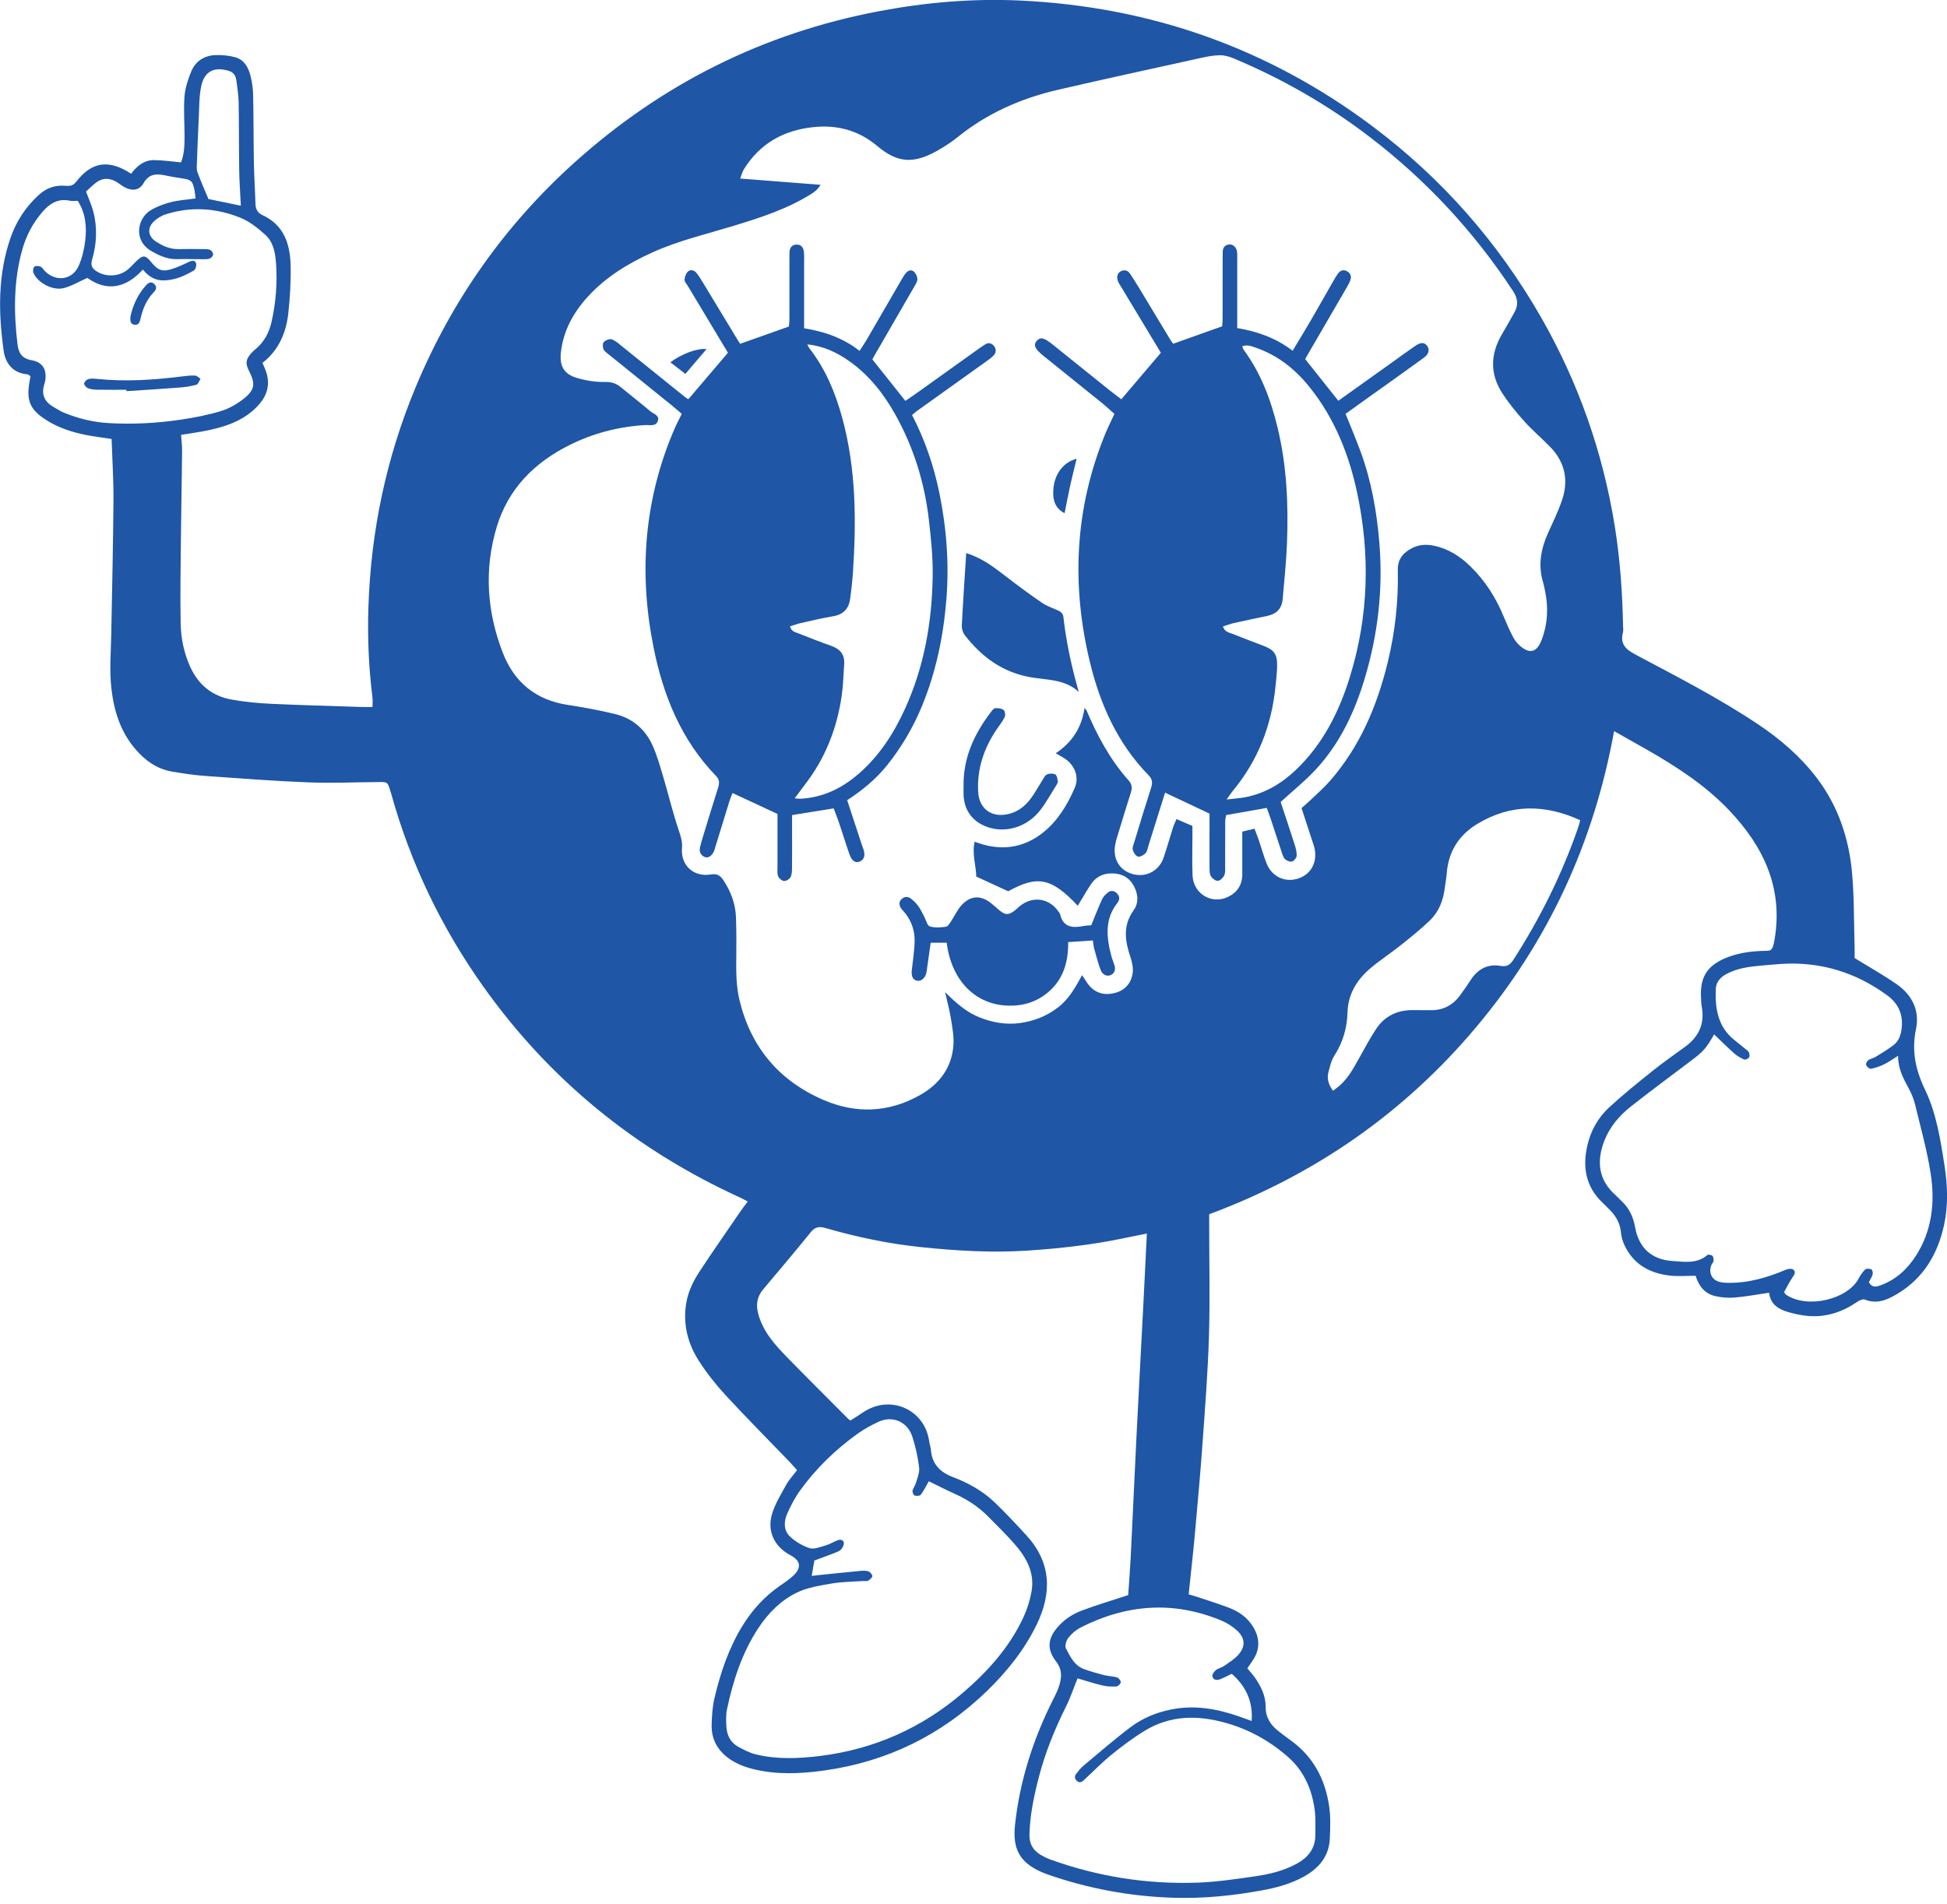 <svg xmlns="http://www.w3.org/2000/svg" fill="none" viewBox="0 0 228 223" height="223" width="228">
<g clip-path="url(#clip0_40_2667)">
<path fill="#1F56A6" d="M217.171 112.192C218.951 113.293 220.59 114.205 222.124 115.277C223.921 116.534 224.819 118.338 224.368 120.523C223.844 123.065 224.303 125.279 225.439 127.64C226.76 130.392 227.239 133.485 227.71 136.525C228.073 138.851 228.157 141.18 227.65 143.49C226.913 146.844 225.282 149.639 222.273 151.471C221.093 152.19 219.849 152.792 218.371 152.194C218.129 152.098 217.686 152.327 217.412 152.515C215.68 153.684 213.792 154.303 211.693 154.114C210.924 154.046 210.151 153.877 209.41 153.664C208.254 153.331 207.299 152.732 207.171 151.395C205.769 151.6 204.468 151.845 203.159 151.957C202.398 152.021 201.593 151.961 200.848 151.788C199.639 151.507 198.926 150.615 198.564 149.41C197.517 149.41 196.546 149.499 195.596 149.394C193.22 149.129 191.299 148.101 190.239 145.844C190.03 145.398 189.873 144.896 189.829 144.406C189.736 143.341 189.289 142.482 188.552 141.739C188.262 141.445 187.976 141.148 187.674 140.863C185.704 138.999 185.298 136.714 185.878 134.175C186.276 132.428 187.13 130.898 188.431 129.697C190.046 128.207 191.762 126.825 193.477 125.451C194.73 124.447 196.051 123.527 197.348 122.579C198.939 121.419 199.639 119.896 199.285 117.928C199.212 117.522 199.204 117.109 199.188 116.695C199.096 114.47 199.905 113.144 201.939 112.257C203.345 111.642 204.843 111.417 206.369 111.365C207.332 111.333 207.553 111.518 207.803 110.06C208.83 104.047 206.554 99.203 202.555 94.965C199.756 92.001 196.365 89.804 192.849 87.791C191.625 87.088 190.392 86.402 189.015 85.622C186.655 98.68 181.319 110.236 172.845 120.314C164.399 130.36 153.956 137.606 141.6 142.205C141.6 142.715 141.6 143.165 141.6 143.618C141.6 147.88 141.701 152.146 141.576 156.403C141.451 160.565 141.129 164.726 140.831 168.879C140.573 172.486 140.247 176.089 139.921 179.692C139.711 182.009 139.446 184.323 139.196 186.717C139.578 186.833 139.921 186.926 140.255 187.038C141.516 187.464 142.788 187.846 144.025 188.332C145.152 188.777 146.127 189.488 146.759 190.549C147.525 191.834 147.577 193.148 146.715 194.433C146.514 194.734 146.308 195.035 146.067 195.389C146.369 195.754 146.679 196.08 146.937 196.445C147.657 197.477 148.217 198.594 148.209 199.871C148.201 201.153 148.805 202.044 149.76 202.779C150.231 203.145 150.706 203.506 151.189 203.856C153.807 205.74 155.165 208.379 155.64 211.475C155.833 212.725 155.781 214.026 155.728 215.299C155.64 217.436 154.411 218.838 152.603 219.822C151.093 220.645 149.446 221.083 147.774 221.388C144.383 222.011 140.956 222.356 137.5 222.256C132.369 222.103 127.383 221.18 122.542 219.472C122.325 219.396 122.116 219.308 121.906 219.215C119.385 218.083 118.563 216.496 118.861 213.729C119.421 208.515 121.004 203.627 123.36 198.964C123.65 198.393 123.936 197.807 124.101 197.192C124.347 196.293 124.339 195.445 123.69 194.606C122.534 193.111 122.679 191.842 123.976 190.42C124.737 189.585 125.676 188.998 126.707 188.609C128.29 188.014 129.917 187.528 131.524 186.998C131.693 186.942 131.866 186.886 132.116 186.805C132.212 185.347 132.333 183.897 132.406 182.447C132.647 177.599 132.861 172.747 133.102 167.899C133.364 162.685 133.646 157.472 133.916 152.258C134.049 149.708 134.17 147.153 134.303 144.462C133.239 144.679 132.269 144.872 131.302 145.072C127.698 145.812 124.061 146.209 120.388 146.458C116.195 146.739 112.031 146.486 107.875 146.057C104.081 145.663 100.347 144.884 96.683 143.823C95.893 143.594 95.43 143.703 94.918 144.337C93.098 146.583 91.237 148.788 89.373 150.997C88.62 151.889 88.499 152.845 88.813 153.949C89.385 155.978 90.73 157.476 92.139 158.922C94.475 161.32 96.852 163.678 99.212 166.051C99.308 166.148 99.417 166.232 99.578 166.369C100.07 166.051 100.573 165.742 101.06 165.413C104.266 163.24 108.302 165.095 108.809 168.783C108.857 169.144 108.99 169.498 109.018 169.859C109.155 171.482 110.13 172.43 111.556 172.972C113.38 173.667 115.068 174.591 116.473 175.944C117.762 177.181 118.986 178.491 120.195 179.808C123.11 182.989 123.207 186.528 121.403 190.252C119.965 193.216 117.931 195.754 115.579 198.036C110.239 203.209 103.863 206.33 96.489 207.354C93.71 207.74 90.899 207.864 88.136 207.166C87.387 206.977 86.63 206.712 85.966 206.33C84.298 205.382 83.279 203.968 83.336 201.98C83.364 200.936 83.428 199.867 83.67 198.855C84.371 195.907 85.325 193.051 86.924 190.436C88.068 188.569 89.498 186.994 91.298 185.741C91.862 185.347 92.45 184.97 92.937 184.496C93.891 183.568 93.738 182.761 92.562 182.138C90.702 181.15 89.8 179.354 90.404 177.318C90.762 176.113 91.459 174.996 92.071 173.884C92.397 173.293 92.881 172.783 93.336 172.181C93.05 171.859 92.796 171.55 92.518 171.261C90.005 168.65 87.448 166.079 84.987 163.416C83.843 162.175 82.78 160.834 81.866 159.416C80.565 157.404 79.969 155.158 80.339 152.732C80.553 151.35 81.141 150.093 81.898 148.945C83.481 146.531 85.136 144.169 86.767 141.787C87.001 141.449 87.254 141.128 87.56 140.718C87.246 140.55 86.989 140.397 86.719 140.273C74.459 134.681 64.358 126.48 56.561 115.486C51.66 108.577 48.055 101.058 45.796 92.897C45.772 92.808 45.736 92.724 45.708 92.635C45.389 91.567 45.389 91.579 44.31 91.587C41.551 91.611 38.792 91.732 36.042 91.623C32.05 91.467 28.067 91.161 24.084 90.876C22.763 90.78 21.442 90.591 20.133 90.362C18.333 90.049 16.94 89.025 15.788 87.655C14.072 85.614 13.335 83.2 13.041 80.598C12.807 78.533 12.985 76.484 13.025 74.424C13.126 69.154 13.246 63.888 13.287 58.619C13.303 56.241 13.15 53.863 13.069 51.409C12.046 51.252 11.056 51.136 10.081 50.943C8.45 50.621 6.879 50.111 5.466 49.224C3.528 48.011 3.069 46.942 3.452 44.733C3.488 44.512 3.528 44.295 3.573 44.058C3.436 43.974 3.331 43.853 3.214 43.841C1.507 43.689 0.641 42.576 0.427 41.066C-0.193 36.632 -0.265 32.205 1.221 27.891C1.905 25.907 3.017 24.2 4.592 22.786C5.47 21.999 6.464 21.662 7.624 21.758C8.14 21.802 8.542 21.782 8.933 21.276C10.741 18.926 12.763 18.637 15.357 20.348C16.013 19.468 16.851 18.745 18.019 18.75C19.062 18.753 20.109 18.918 21.201 19.019C21.611 17.958 21.616 16.866 21.611 15.773C21.607 14.263 21.487 12.741 21.611 11.238C21.692 10.262 22.022 9.274 22.401 8.359C22.896 7.162 23.915 6.511 25.204 6.455C25.969 6.418 26.771 6.503 27.516 6.696C28.555 6.961 29.054 7.836 29.312 8.792C29.513 9.535 29.622 10.327 29.642 11.098C29.703 13.757 29.682 16.412 29.731 19.071C29.759 20.674 29.872 22.272 29.916 23.875C29.932 24.489 30.162 24.931 30.726 25.188C33.251 26.345 33.968 28.57 34.032 31.056C34.08 32.928 33.964 34.812 33.762 36.676C33.513 38.969 32.639 41.014 30.738 42.5C30.866 42.801 30.979 43.046 31.076 43.295C31.644 44.749 31.422 46.083 30.415 47.272C28.881 49.083 26.787 49.866 24.555 50.356C23.484 50.589 22.393 50.73 21.205 50.931C21.249 51.593 21.334 52.22 21.326 52.843C21.289 56.277 21.217 59.711 21.184 63.149C21.152 66.447 21.092 69.749 21.156 73.046C21.193 74.785 21.547 76.497 22.28 78.107C23.242 80.228 24.874 81.537 27.153 81.935C28.639 82.196 30.154 82.349 31.664 82.421C35.24 82.59 38.825 82.678 42.405 82.799C42.767 82.811 43.13 82.799 43.621 82.799C43.621 82.373 43.657 82.023 43.617 81.682C43.178 78.175 43.025 74.653 43.142 71.122C43.428 62.201 45.236 53.598 48.672 45.348C52.916 35.157 59.139 26.337 67.355 18.962C77.556 9.805 89.401 3.884 102.909 1.317C108.39 0.277 113.92 -0.197 119.49 0.064C134.729 0.787 148.507 5.631 160.726 14.793C168.842 20.882 175.402 28.341 180.441 37.122C184.835 44.789 187.718 52.999 189.112 61.731C189.724 65.587 189.994 69.463 190.066 73.356C190.07 73.585 190.114 73.826 190.058 74.042C189.696 75.4 190.344 76.035 191.52 76.661C196.381 79.244 201.291 81.758 205.878 84.827C208.492 86.574 210.852 88.607 212.757 91.113C215.27 94.419 216.534 98.231 216.889 102.311C217.134 105.135 217.094 107.983 217.179 110.819C217.195 111.321 217.179 111.819 217.179 112.184L217.171 112.192ZM126.997 82.919C127.134 83.08 127.21 83.136 127.242 83.208C128.495 86.181 130.017 88.992 132.18 91.418C132.571 91.856 132.595 92.286 132.43 92.808C131.959 94.29 131.503 95.78 131.052 97.271C130.867 97.885 130.646 98.496 130.561 99.126C130.344 100.769 131.246 102.054 132.796 102.404C134.307 102.745 135.756 101.942 136.268 100.428C136.663 99.255 136.997 98.066 137.371 96.885C137.464 96.592 137.609 96.315 137.774 95.925C138.423 96.206 138.994 96.451 139.635 96.728C139.635 97.222 139.635 97.672 139.635 98.126C139.635 99.592 139.587 101.062 139.651 102.524C139.748 104.677 141.886 105.959 143.803 105.039C144.887 104.517 145.471 103.633 145.475 102.408C145.479 100.765 145.475 99.122 145.475 97.395C145.994 97.271 146.421 97.17 146.908 97.05C147.102 97.568 147.271 97.986 147.416 98.411C147.726 99.323 147.976 100.255 148.334 101.147C148.934 102.641 150.428 103.356 151.91 102.922C153.429 102.476 154.246 101.131 153.968 99.508C153.908 99.15 153.775 98.801 153.662 98.456C153.256 97.198 152.841 95.941 152.414 94.636C152.792 94.302 153.139 94.013 153.465 93.7C154.226 92.969 155.024 92.274 155.716 91.487C159.248 87.458 161.262 82.678 162.515 77.541C163.372 74.01 163.767 70.415 163.687 66.78C163.658 65.491 164.307 64.728 165.362 64.186C166.176 63.772 167.037 63.728 167.915 63.908C169.591 64.258 170.968 65.138 172.172 66.31C173.908 68.001 175.181 69.998 176.095 72.231C176.425 73.034 176.784 73.83 177.182 74.601C177.368 74.958 177.629 75.3 177.928 75.573C179.091 76.633 179.957 76.436 180.521 74.966C181.246 73.078 181.343 71.134 180.92 69.162C180.851 68.849 180.803 68.532 180.71 68.226C180.082 66.182 180.445 64.25 181.311 62.354C181.882 61.105 182.483 59.86 182.921 58.566C183.707 56.245 183.268 54.128 181.54 52.349C180.549 51.328 179.458 50.405 178.507 49.348C177.589 48.332 176.719 47.26 175.966 46.119C174.452 43.829 174.504 41.472 175.898 39.122C176.389 38.294 176.852 37.451 177.327 36.611C177.823 35.736 177.766 34.981 177.178 34.081C172.627 27.156 167.07 21.163 160.497 16.115C155.559 12.319 150.199 9.242 144.452 6.832C143.96 6.627 143.4 6.467 142.873 6.471C142.144 6.475 141.411 6.611 140.694 6.772C135.096 8.005 129.494 9.222 123.908 10.511C119.562 11.516 115.555 13.279 112.067 16.119C111.463 16.609 110.799 17.03 110.134 17.432C107.097 19.26 105.16 19.151 102.711 17.087C100.553 15.267 98.028 14.596 95.261 14.886C91.777 15.247 88.974 16.802 87.105 19.838C86.928 20.123 86.847 20.473 86.674 20.91C89.908 21.163 92.993 21.404 96.082 21.642C95.78 22.172 95.398 22.461 94.995 22.718C92.164 24.493 89.018 25.502 85.853 26.465C82.695 27.425 79.465 28.181 76.441 29.542C73.569 30.836 70.911 32.45 68.781 34.808C67.113 36.652 65.961 38.76 65.683 41.271C65.51 42.825 66.014 43.789 67.496 44.243C68.575 44.572 69.743 44.757 70.867 44.733C71.64 44.717 72.176 44.91 72.723 45.364C73.855 46.3 75.019 47.195 76.139 48.147C76.521 48.473 77.299 48.649 77.017 49.348C76.763 49.975 76.058 49.75 75.534 49.782C72.421 49.971 69.457 50.738 66.678 52.128C62.566 54.184 59.509 57.245 58.164 61.727C56.678 66.684 57.012 71.596 58.861 76.404C60.206 79.899 62.727 81.979 66.485 82.554C68.341 82.839 70.198 83.18 72.023 83.622C74.056 84.116 75.555 85.393 76.412 87.289C76.936 88.45 77.282 89.691 77.649 90.916C78.261 92.977 78.76 95.07 79.437 97.106C79.683 97.845 79.932 98.492 79.864 99.315C79.691 101.339 81.225 102.749 83.235 102.412C83.992 102.283 84.367 102.561 84.713 103.083C85.587 104.408 86.135 105.858 86.187 107.457C86.235 108.923 86.243 110.389 86.223 111.855C86.199 113.646 86.183 115.438 86.61 117.185C87.947 122.676 91.254 126.584 96.425 128.817C100.223 130.456 104.053 130.315 107.697 128.271C109.989 126.99 111.475 125.05 111.652 122.358C111.721 121.326 111.507 120.266 111.346 119.234C111.201 118.306 110.944 117.39 110.674 116.197C112.023 117.53 113.231 118.575 114.753 119.169C116.276 119.76 117.838 120.041 119.474 119.808C121.097 119.575 122.563 119.005 123.876 118C125.176 117.008 125.942 115.619 126.719 114.201C127.057 114.703 127.275 115.104 127.569 115.446C128.382 116.378 129.45 116.587 130.585 116.281C131.753 115.968 132.486 115.125 132.639 113.944C132.72 113.341 132.571 112.662 132.373 112.072C131.733 110.176 131.467 108.389 132.764 106.585C133.408 105.689 133.268 104.545 132.671 103.581C132.059 102.593 131.101 102.231 129.957 102.295C129.015 102.348 128.278 102.777 127.766 103.541C127.214 104.364 126.727 105.232 126.211 106.079C123.139 102.797 121.483 102.48 118.068 104.38C116.783 103.79 115.599 103.243 114.323 102.657C114.31 101.404 113.807 100.05 114.129 98.58C114.532 98.713 114.83 98.821 115.136 98.909C117.71 99.624 120.07 99.154 122.14 97.508C123.863 96.138 124.983 94.274 125.849 92.286C126.413 90.997 125.857 89.599 124.661 88.82C124.367 88.631 124.057 88.466 123.634 88.217C125.587 86.912 126.675 85.177 127.001 82.915L126.997 82.919ZM218.842 150.141C219.213 150.828 219.68 150.72 220.195 150.535C221.999 149.884 223.325 148.671 224.347 147.085C226.265 144.104 226.607 140.799 226.087 137.429C225.668 134.726 224.919 132.071 224.275 129.404C224.114 128.745 223.856 128.086 223.53 127.492C222.881 126.303 222.249 125.126 222.277 123.648C221.649 124.033 221.166 124.387 220.634 124.648C220.147 124.885 219.619 125.066 219.088 125.17C218.927 125.202 218.62 124.925 218.528 124.724C218.467 124.596 218.629 124.27 218.778 124.162C219.031 123.981 219.382 123.937 219.652 123.768C220.352 123.339 221.057 122.913 221.71 122.419C222.362 121.929 222.604 121.234 222.692 120.402C222.869 118.772 222.294 117.522 221.017 116.583C217.332 113.875 213.204 112.606 208.62 112.887C207.795 112.939 206.973 113.02 206.152 113.092C204.774 113.213 203.417 113.401 202.173 114.068C201.431 114.466 200.94 115.036 200.916 115.9C200.843 118.173 201.19 120.298 203.131 121.824C203.526 122.138 203.916 122.455 204.307 122.776C204.48 122.921 204.702 123.053 204.798 123.242C204.883 123.411 204.911 123.708 204.815 123.849C204.714 123.997 204.388 124.142 204.247 124.082C203.832 123.901 203.421 123.668 203.087 123.371C202.281 122.656 201.52 121.897 200.731 121.141C199.792 122.788 199.47 123.142 197.996 124.25C195.652 126.018 193.296 127.765 190.988 129.58C189.643 130.641 188.536 131.934 187.891 133.553C186.925 135.991 187.191 138.2 189.16 139.943C189.434 140.188 189.675 140.465 189.945 140.718C190.823 141.538 191.266 142.566 191.476 143.723C191.907 146.125 193.393 147.519 195.845 147.679C197.239 147.772 198.705 148.041 199.933 146.984C200.038 146.892 200.405 146.956 200.533 147.077C200.658 147.193 200.67 147.47 200.666 147.679C200.666 147.796 200.525 147.908 200.465 148.029C200.034 148.896 200.376 149.82 201.27 150.101C201.613 150.21 201.995 150.23 202.358 150.238C204.738 150.274 206.961 149.619 209.128 148.704C209.382 148.595 209.796 148.539 209.982 148.675C210.36 148.953 210.123 149.282 209.897 149.615C209.523 150.17 209.229 150.776 208.922 151.322C209.039 151.483 209.076 151.579 209.148 151.624C211.681 153.323 216.321 152.166 217.622 149.784C217.839 149.386 218.093 148.989 218.415 148.675C218.552 148.543 218.935 148.567 219.148 148.659C219.265 148.712 219.341 149.069 219.293 149.25C219.213 149.551 219.019 149.82 218.854 150.154L218.842 150.141ZM95.051 184.56C95.442 184.516 95.704 184.484 95.97 184.456C97.564 184.291 99.155 184.122 100.754 183.974C101.068 183.945 101.419 183.929 101.705 184.034C101.906 184.11 102.156 184.407 102.148 184.596C102.136 184.785 101.858 185.002 101.648 185.126C101.511 185.207 101.29 185.142 101.109 185.154C99.876 185.243 98.624 185.239 97.411 185.448C96.022 185.689 94.564 185.91 93.32 186.512C91.451 187.42 89.969 188.902 88.813 190.657C86.896 193.573 85.837 196.831 85.128 200.209C84.991 200.867 85.027 201.578 85.067 202.261C85.128 203.225 85.547 204.053 86.4 204.539C87.069 204.916 87.782 205.282 88.519 205.463C91.008 206.069 93.557 205.953 96.054 205.643C102.361 204.86 107.963 202.37 112.784 198.225C115.692 195.726 118.229 192.898 119.856 189.384C120.295 188.44 120.609 187.412 120.795 186.388C121.185 184.223 120.223 182.447 118.857 180.881C117.867 179.74 116.779 178.684 115.716 177.607C114.608 176.491 113.32 175.631 111.878 174.98C110.843 174.514 109.836 173.996 108.765 173.474C108.479 173.976 108.201 174.551 107.826 175.057C107.722 175.197 107.319 175.217 107.101 175.145C106.964 175.097 106.828 174.755 106.864 174.579C106.924 174.277 107.162 174.012 107.246 173.711C107.416 173.105 107.705 172.458 107.633 171.867C107.484 170.65 107.218 169.429 106.84 168.26C106.268 166.489 104.516 165.746 102.865 166.517C102.007 166.919 101.153 167.381 100.388 167.935C97.802 169.799 95.535 171.996 93.674 174.583C93.066 175.426 92.575 176.378 92.16 177.334C91.777 178.214 91.773 179.234 92.478 179.917C93.114 180.531 93.96 181.033 94.802 181.307C95.325 181.475 96.034 181.174 96.634 181.005C97.113 180.869 97.556 180.604 98.024 180.411C98.354 180.274 98.732 180.278 98.813 180.664C98.861 180.901 98.68 181.246 98.499 181.455C98.334 181.648 98.04 181.752 97.786 181.853C96.981 182.166 96.171 182.459 95.362 182.761C95.265 183.319 95.176 183.857 95.051 184.572V184.56ZM126.183 196.566C125.724 197.694 125.35 198.823 124.826 199.875C123.493 202.55 122.377 205.306 121.632 208.198C121.072 210.371 120.613 212.564 120.553 214.825C120.521 216.03 121.06 216.826 122.091 217.356C122.377 217.504 122.663 217.653 122.965 217.761C128.555 219.778 134.335 220.698 140.267 220.481C142.506 220.4 144.742 220.063 146.969 219.742C148.648 219.501 150.307 219.099 151.826 218.28C153.171 217.553 154.033 216.492 154.033 214.898C154.033 213.889 154.085 212.869 153.944 211.881C153.61 209.503 152.676 207.382 150.831 205.764C148.701 203.896 146.28 202.538 143.533 201.771C140.263 200.855 137.073 200.863 134.093 202.671C132.728 203.498 131.435 204.466 130.191 205.475C129.055 206.394 128.028 207.455 126.953 208.451C126.703 208.68 126.437 208.869 126.115 208.575C125.829 208.318 125.809 208.013 126.038 207.72C126.292 207.399 126.55 207.061 126.864 206.8C128.692 205.274 130.493 203.707 132.394 202.273C133.791 201.217 135.414 200.55 137.154 200.201C139.901 199.65 142.539 200.12 145.132 201.032C145.628 201.205 146.123 201.39 146.574 201.55C146.743 199.249 145.885 197.465 144.246 196.027C143.791 196.24 143.348 196.481 142.881 196.662C142.506 196.811 142.079 196.762 141.979 196.333C141.93 196.124 142.164 195.766 142.373 195.598C142.651 195.373 143.054 195.308 143.348 195.1C143.94 194.686 144.593 194.296 145.052 193.754C145.873 192.794 145.805 191.83 144.866 190.962C144.339 190.476 143.694 190.067 143.03 189.79C137.42 187.452 131.926 187.874 126.562 190.593C126.006 190.874 125.491 191.324 125.104 191.814C124.858 192.123 124.669 192.758 124.826 193.055C125.325 194.011 125.813 195.059 126.94 195.473C127.714 195.754 128.511 195.979 129.309 196.184C129.796 196.309 130.315 196.301 130.795 196.445C130.996 196.505 131.254 196.819 131.246 197.008C131.238 197.188 130.932 197.498 130.742 197.506C130.199 197.538 129.631 197.518 129.103 197.393C128.088 197.152 127.093 196.823 126.195 196.558L126.183 196.566ZM10.073 22.429C10.415 23.357 10.721 24.023 10.911 24.726C11.422 26.63 11.329 28.55 10.782 30.426C10.58 31.117 10.818 31.458 11.325 31.784C12.409 32.47 13.935 32.402 14.934 31.587C15.325 31.269 15.655 30.884 16.021 30.534C16.73 29.852 17.04 29.876 17.677 30.663C18.514 31.699 19.038 31.88 20.294 31.454C20.943 31.233 21.567 30.936 22.187 30.643C22.542 30.478 22.876 30.49 22.965 30.868C23.025 31.109 22.904 31.555 22.719 31.663C21.652 32.298 20.524 32.796 19.239 32.84C18.192 32.876 17.411 32.398 16.73 31.571C14.672 33.824 12.449 34.133 10.226 32.547C9.199 33.005 8.369 33.511 7.467 33.74C6.17 34.073 4.39 33.109 3.911 31.94C3.83 31.739 3.883 31.35 4.028 31.229C4.177 31.109 4.551 31.133 4.757 31.233C4.986 31.346 5.127 31.631 5.329 31.82C6.629 33.045 8.486 32.764 9.211 31.141C9.614 30.237 9.847 29.229 9.972 28.241C10.178 26.59 10.037 24.963 9.098 23.517C8.744 23.517 8.462 23.566 8.2 23.509C6.803 23.204 5.808 23.835 4.954 24.835C3.867 26.108 3.089 27.546 2.63 29.161C1.583 32.844 1.599 36.575 2.05 40.331C2.171 41.327 2.554 41.982 3.702 42.187C5.023 42.419 5.506 43.315 5.288 44.633C5.264 44.769 5.22 44.898 5.18 45.03C4.813 46.219 5.232 47.083 6.291 47.677C6.69 47.902 7.077 48.163 7.499 48.336C9.167 49.015 10.895 49.445 12.703 49.549C15.514 49.71 18.309 49.569 21.088 49.159C22.715 48.918 24.35 48.609 25.921 48.127C26.899 47.826 27.854 47.255 28.655 46.601C29.856 45.617 29.9 44.882 29.175 43.468C28.712 42.564 28.764 42.114 29.433 41.351C29.586 41.178 29.759 41.026 29.932 40.881C30.931 40.054 31.507 38.965 31.789 37.74C32.312 35.451 32.493 33.117 32.32 30.779C32.232 29.59 32.006 28.341 31.076 27.506C30.202 26.718 29.227 25.935 28.156 25.502C25.313 24.357 22.357 24.156 19.396 25.104C18.853 25.277 18.305 25.626 17.914 26.044C17.218 26.791 17.379 27.699 18.228 28.265C19.042 28.803 19.908 29.197 20.927 29.173C21.893 29.149 22.856 29.165 23.823 29.173C24.092 29.173 24.394 29.169 24.628 29.277C24.793 29.353 24.966 29.622 24.958 29.799C24.95 29.968 24.749 30.205 24.576 30.273C24.33 30.37 24.036 30.358 23.762 30.358C22.751 30.358 21.74 30.321 20.729 30.35C19.622 30.378 18.68 29.948 17.749 29.418C15.562 28.172 16.098 25.574 17.608 24.646C18.337 24.2 19.179 23.887 20.013 23.674C20.935 23.437 21.901 23.385 22.9 23.244C22.848 22.863 22.828 22.501 22.751 22.152C22.538 21.172 22.357 21.039 21.289 20.886C20.609 20.79 19.932 20.666 19.255 20.525C18.224 20.308 17.399 20.412 16.799 21.469C16.331 22.288 15.506 22.401 14.632 21.951C14.265 21.762 13.951 21.481 13.593 21.276C12.908 20.886 12.163 20.81 11.491 21.228C10.963 21.553 10.532 22.031 10.085 22.421L10.073 22.429ZM156.103 127.741C156.425 127.496 156.647 127.343 156.848 127.166C157.907 126.243 158.544 125.021 159.216 123.821C159.844 122.704 160.44 121.567 161.149 120.503C162.164 118.976 163.65 118.274 165.487 118.298C166.175 118.306 166.864 118.298 167.553 118.306C168.999 118.326 170.126 117.723 170.972 116.579C171.407 115.988 171.822 115.386 172.221 114.771C173.05 113.498 174.21 112.855 175.725 113.12C176.502 113.257 176.864 112.968 177.251 112.361C180.384 107.485 182.938 102.332 184.826 96.853C184.911 96.612 184.963 96.359 185.048 96.058C180.872 94.158 176.86 94.15 172.986 96.499C170.867 97.781 169.623 99.697 169.426 102.219C169.377 102.81 169.261 103.396 169.188 103.986C169.011 105.436 168.507 106.77 167.452 107.786C166.369 108.83 165.185 109.778 164.005 110.718C162.825 111.662 161.544 112.482 160.4 113.466C158.858 114.795 157.863 116.45 157.798 118.571C157.746 120.386 157.259 122.069 156.26 123.624C155.902 124.182 155.744 124.885 155.567 125.544C155.37 126.287 155.539 126.982 156.095 127.737L156.103 127.741ZM28.204 24.084C28.132 22.61 28.031 21.288 28.011 19.967C27.971 17.312 27.995 14.653 27.947 11.998C27.93 11.134 27.794 10.266 27.677 9.407C27.604 8.881 27.359 8.467 26.791 8.298C25.091 7.788 23.947 8.326 23.569 10.07C23.307 11.258 23.343 12.516 23.279 13.745C23.186 15.524 23.122 17.303 23.057 19.083C23.045 19.44 23.001 19.834 23.118 20.159C23.504 21.208 23.963 22.236 24.41 23.308C25.558 23.545 26.811 23.802 28.2 24.088L28.204 24.084Z"></path>
<path fill="#1F56A6" d="M149.973 93.933C150.484 95.487 151.052 97.178 151.596 98.877C151.733 99.307 151.866 99.769 151.846 100.207C151.833 100.452 151.548 100.817 151.31 100.89C151.072 100.962 150.678 100.805 150.48 100.617C150.267 100.412 150.178 100.062 150.078 99.761C149.655 98.504 149.252 97.239 148.829 95.977C148.672 95.503 148.495 95.041 148.342 94.616C146.747 94.897 145.229 95.166 143.581 95.455C143.557 95.628 143.481 95.929 143.477 96.226C143.465 97.97 143.477 99.709 143.469 101.452C143.469 101.817 143.505 102.223 143.356 102.532C143.223 102.814 142.864 103.151 142.599 103.159C142.325 103.167 141.938 102.862 141.785 102.593C141.624 102.299 141.644 101.886 141.64 101.524C141.628 99.873 141.64 98.223 141.64 96.572C141.64 96.118 141.64 95.66 141.64 95.286C139.868 94.451 138.189 93.656 136.433 92.828C135.796 94.865 135.144 96.953 134.487 99.042C134.391 99.347 134.346 99.717 134.145 99.926C133.924 100.151 133.497 100.388 133.251 100.315C132.985 100.235 132.731 99.829 132.651 99.516C132.582 99.239 132.744 98.897 132.836 98.592C133.477 96.491 134.113 94.387 134.785 92.294C134.971 91.72 134.983 91.286 134.516 90.808C130.879 87.085 128.833 82.51 127.633 77.545C125.438 68.48 125.861 59.559 129.409 50.862C129.719 50.099 130.094 49.364 130.5 48.473C130.001 48.035 129.481 47.545 128.922 47.095C126.674 45.275 124.411 43.476 122.168 41.656C121.165 40.845 120.984 40.387 121.414 39.909C121.833 39.443 122.248 39.528 123.299 40.371C125.522 42.147 127.733 43.938 129.953 45.721C130.412 46.087 130.887 46.432 131.31 46.758C132.868 44.922 134.375 43.155 135.941 41.315C134.467 38.869 132.933 36.322 131.398 33.776C131.233 33.503 131.044 33.234 130.923 32.94C130.71 32.426 130.855 31.956 131.278 31.759C131.717 31.555 132.083 31.671 132.345 32.077C132.671 32.575 132.997 33.073 133.307 33.583C134.54 35.623 135.768 37.668 137.001 39.708C137.137 39.937 137.307 40.15 137.379 40.259C139.308 39.572 141.145 38.917 143.118 38.214C143.13 38.045 143.166 37.688 143.171 37.331C143.179 35.037 143.171 32.748 143.175 30.454C143.175 30.133 143.175 29.811 143.183 29.49C143.199 29.024 143.416 28.699 143.904 28.634C144.351 28.574 144.757 28.904 144.854 29.438C144.91 29.751 144.882 30.076 144.882 30.398C144.882 32.599 144.882 34.8 144.882 36.997C144.882 37.447 144.882 37.897 144.882 38.419C147.25 38.821 149.393 39.572 151.37 41.074C152.087 39.877 152.78 38.764 153.436 37.632C154.359 36.045 155.257 34.447 156.167 32.856C156.328 32.579 156.493 32.302 156.678 32.041C156.956 31.651 157.339 31.535 157.762 31.776C158.173 32.013 158.289 32.41 158.12 32.844C157.987 33.181 157.802 33.503 157.617 33.82C156.147 36.358 154.669 38.893 153.195 41.428C153.082 41.624 152.973 41.821 152.84 42.054C154.125 43.669 155.398 45.271 156.723 46.934C158.7 45.524 160.714 44.087 162.728 42.648C163.735 41.93 164.733 41.191 165.756 40.492C166.372 40.07 166.795 40.09 167.101 40.475C167.436 40.893 167.343 41.46 166.755 41.885C164.604 43.452 162.426 44.986 160.263 46.533C159.373 47.171 158.483 47.81 157.573 48.465C158.177 49.979 158.781 51.405 159.316 52.855C160.593 56.317 161.225 59.908 161.527 63.579C161.971 68.994 161.37 74.279 159.812 79.461C158.628 83.405 156.896 87.093 154.061 90.141C152.852 91.442 151.455 92.563 149.977 93.913L149.973 93.933ZM143.638 93.632C144.616 93.515 145.257 93.479 145.877 93.354C148.152 92.905 150.061 91.768 151.725 90.189C154.914 87.165 156.811 83.373 158.08 79.26C160.275 72.155 160.472 64.941 158.922 57.687C157.963 53.204 156.288 49.015 153.396 45.388C151.709 43.267 149.659 41.616 147.057 40.717C146.55 40.54 146.046 40.339 145.466 40.552C145.539 40.729 145.567 40.869 145.643 40.974C147.665 43.717 148.825 46.83 149.614 50.107C150.69 54.554 150.883 59.077 150.71 63.619C150.625 65.812 150.392 67.998 150.202 70.186C150.106 71.287 149.461 71.914 148.39 72.135C147.089 72.404 145.784 72.677 144.487 72.97C144.065 73.067 143.658 73.227 143.207 73.372C143.436 74.038 143.948 74.079 144.343 74.239C145.535 74.721 146.743 75.159 147.939 75.625C149.228 76.127 149.578 76.609 149.554 77.999C149.542 78.822 149.441 79.642 149.357 80.461C148.893 84.996 147.303 89.073 144.379 92.607C144.181 92.848 144.012 93.114 143.63 93.64L143.638 93.632Z"></path>
<path fill="#1F56A6" d="M106.799 48.593C108.321 51.529 109.348 54.558 109.997 57.707C110.847 61.852 111.165 66.025 110.818 70.263C110.468 74.545 109.61 78.682 107.979 82.658C106.944 85.173 105.587 87.498 103.879 89.623C102.574 91.25 100.988 92.555 99.207 93.712C99.803 95.523 100.383 97.299 100.967 99.074C101.012 99.203 101.072 99.327 101.116 99.46C101.362 100.219 101.177 100.745 100.605 100.926C100.126 101.078 99.735 100.797 99.461 100.01C99.038 98.801 98.664 97.572 98.253 96.359C98.052 95.769 97.822 95.19 97.629 94.672C95.953 94.941 94.427 95.186 92.755 95.455C92.755 95.985 92.755 96.568 92.755 97.15C92.755 98.66 92.768 100.175 92.747 101.685C92.743 102.042 92.731 102.448 92.566 102.745C92.441 102.97 92.059 103.195 91.809 103.175C91.559 103.155 91.225 102.874 91.124 102.629C90.996 102.308 91.048 101.91 91.048 101.544C91.044 99.44 91.048 97.335 91.048 95.327C89.252 94.491 87.564 93.704 85.78 92.873C85.683 93.126 85.53 93.483 85.413 93.853C84.87 95.6 84.334 97.351 83.794 99.102C83.726 99.319 83.678 99.548 83.577 99.753C83.315 100.291 82.888 100.532 82.498 100.355C82.002 100.131 81.865 99.709 81.978 99.211C82.079 98.765 82.216 98.327 82.349 97.889C82.925 96.005 83.492 94.122 84.093 92.25C84.262 91.728 84.27 91.306 83.851 90.876C79.747 86.643 77.645 81.405 76.521 75.758C74.777 67.009 75.43 58.45 78.998 50.192C79.231 49.645 79.517 49.123 79.84 48.469C79.449 48.139 79.046 47.782 78.631 47.444C76.207 45.484 73.774 43.528 71.35 41.564C71.104 41.363 70.794 41.17 70.673 40.901C70.564 40.656 70.556 40.203 70.713 40.046C70.923 39.833 71.394 39.648 71.644 39.74C72.099 39.909 72.49 40.275 72.88 40.592C75.349 42.572 77.81 44.565 80.275 46.545C80.375 46.629 80.504 46.681 80.617 46.745C82.131 44.966 83.629 43.203 85.244 41.311C84.765 40.516 84.205 39.584 83.645 38.652C82.606 36.925 81.567 35.198 80.532 33.467C80.391 33.234 80.15 32.981 80.162 32.752C80.182 32.426 80.323 32.037 80.548 31.816C80.838 31.526 81.269 31.627 81.531 31.932C81.825 32.278 82.063 32.679 82.3 33.069C83.682 35.342 85.051 37.616 86.428 39.889C86.521 40.042 86.626 40.19 86.674 40.263C88.567 39.592 90.403 38.941 92.385 38.238C92.397 38.082 92.445 37.728 92.445 37.375C92.453 35.085 92.445 32.792 92.445 30.502C92.445 30.181 92.445 29.86 92.453 29.538C92.474 29.008 92.735 28.655 93.287 28.643C93.855 28.631 94.089 29.032 94.145 29.53C94.185 29.892 94.165 30.261 94.165 30.631C94.165 33.193 94.165 35.756 94.165 38.447C96.521 38.825 98.712 39.572 100.657 41.09C100.971 40.6 101.233 40.231 101.459 39.845C102.82 37.507 104.169 35.166 105.526 32.828C105.688 32.551 105.845 32.27 106.042 32.021C106.292 31.703 106.682 31.526 107 31.796C107.238 31.997 107.435 32.394 107.427 32.699C107.419 33.033 107.178 33.37 106.996 33.688C105.49 36.306 103.972 38.925 102.458 41.54C102.345 41.733 102.24 41.934 102.155 42.09C103.448 43.717 104.697 45.288 106.022 46.95C106.485 46.633 107.013 46.28 107.528 45.91C109.88 44.231 112.228 42.544 114.58 40.865C114.842 40.68 115.104 40.492 115.377 40.327C115.744 40.106 116.094 40.166 116.368 40.484C116.678 40.845 116.682 41.267 116.372 41.608C116.098 41.91 115.748 42.147 115.414 42.383C112.727 44.307 110.041 46.227 107.355 48.147C107.21 48.252 107.077 48.38 106.811 48.601L106.799 48.593ZM93.046 93.495C93.356 93.519 93.533 93.551 93.714 93.543C96.348 93.415 98.579 92.33 100.54 90.631C102.981 88.519 104.681 85.871 105.998 82.968C108.229 78.051 109.139 72.842 109.22 67.491C109.252 65.258 109.026 63.013 108.764 60.792C108.249 56.434 106.956 52.297 104.793 48.461C103.428 46.039 101.725 43.894 99.429 42.279C97.987 41.263 96.42 40.524 94.536 40.331C94.665 40.572 94.713 40.705 94.797 40.809C96.686 43.239 97.83 46.011 98.632 48.951C100.255 54.911 100.287 60.977 99.88 67.074C99.811 68.078 99.691 69.078 99.566 70.074C99.417 71.255 98.784 71.966 97.56 72.171C96.296 72.384 95.043 72.685 93.79 72.966C93.368 73.062 92.957 73.219 92.51 73.356C92.683 73.978 93.138 74.034 93.493 74.175C94.773 74.681 96.05 75.187 97.351 75.641C98.402 76.011 98.938 76.686 98.857 77.806C98.768 79.035 98.74 80.276 98.563 81.497C98.04 85.084 96.803 88.402 94.656 91.354C94.153 92.049 93.629 92.728 93.053 93.499L93.046 93.495Z"></path>
<path fill="#1F56A6" d="M127.79 108.357C128.249 107.236 128.62 106.26 129.059 105.312C129.204 104.999 129.49 104.718 129.771 104.501C130.098 104.248 130.476 104.312 130.774 104.601C131.056 104.878 131.169 105.216 130.948 105.593C130.923 105.633 130.903 105.673 130.875 105.71C129.324 107.65 129.57 109.799 130.15 111.984C130.243 112.337 130.392 112.674 130.5 113.024C130.658 113.518 130.569 113.944 130.074 114.189C129.635 114.402 129.103 114.169 128.881 113.578C128.579 112.767 128.362 111.919 128.128 111.084C128.056 110.823 128.04 110.546 127.975 110.14C127.037 110.204 126.107 110.264 125.088 110.333C125.112 112.626 124.536 114.663 122.784 116.165C121.447 117.314 119.864 117.824 118.08 117.776C114.23 117.675 111.415 114.855 110.863 110.405H108.986C108.845 111.417 108.7 112.45 108.551 113.478C108.527 113.659 108.511 113.847 108.458 114.02C108.269 114.627 107.838 114.952 107.375 114.851C106.904 114.751 106.702 114.349 106.775 113.638C106.888 112.55 107.065 111.461 107.105 110.373C107.154 109.003 106.731 107.758 105.804 106.714C105.712 106.609 105.607 106.517 105.535 106.404C105.289 106.023 105.216 105.633 105.591 105.288C105.953 104.954 106.364 104.983 106.719 105.272C107.033 105.529 107.327 105.83 107.564 106.159C107.826 106.529 108.015 106.951 108.233 107.356C108.446 107.75 108.571 108.389 108.877 108.489C109.457 108.678 110.15 108.618 110.778 108.533C111.004 108.505 111.209 108.136 111.374 107.887C111.805 107.248 112.123 106.505 112.647 105.959C113.706 104.85 114.878 104.834 116.074 105.786C116.433 106.071 116.759 106.4 117.121 106.678C117.758 107.164 118.08 107.168 118.728 106.71C118.99 106.525 119.208 106.284 119.461 106.087C120.984 104.882 122.929 105.2 123.996 106.822C124.049 106.899 124.121 106.971 124.137 107.055C124.496 108.61 125.595 108.706 126.88 108.449C127.194 108.389 127.516 108.385 127.79 108.361V108.357Z"></path>
<path fill="#1F56A6" d="M113.146 64.776C114.983 65.338 116.388 66.423 117.802 67.511C119.179 68.572 120.581 69.608 122.015 70.592C122.574 70.974 123.243 71.203 123.871 71.48C124.234 71.637 124.479 71.837 124.528 72.267C124.862 75.219 125.49 78.111 126.328 81.035C124.701 79.517 122.607 79.654 120.669 79.312C117.407 78.738 114.958 76.934 112.985 74.392C112.755 74.095 112.615 73.637 112.631 73.259C112.772 70.488 112.961 67.716 113.146 64.78V64.776Z"></path>
<path fill="#1F56A6" d="M112.836 91.949C112.808 88.683 114.113 85.912 116.05 83.377C116.187 83.2 116.372 82.951 116.55 82.939C116.876 82.919 117.287 82.959 117.524 83.148C117.693 83.285 117.758 83.763 117.649 83.984C117.391 84.514 117.005 84.98 116.674 85.474C115.212 87.671 114.403 90.049 114.544 92.72C114.649 94.684 116.058 95.772 118.016 95.351C119.204 95.094 120.086 94.383 120.774 93.427C121.229 92.796 121.6 92.109 122.019 91.451C122.192 91.181 122.337 90.824 122.587 90.704C122.865 90.571 123.308 90.559 123.573 90.695C123.771 90.8 123.835 91.222 123.875 91.515C123.896 91.668 123.763 91.86 123.666 92.013C123.054 92.981 122.506 93.997 121.805 94.897C120.287 96.849 117.798 97.604 115.66 96.865C113.94 96.271 112.953 94.989 112.84 93.186C112.816 92.776 112.84 92.362 112.84 91.949H112.836Z"></path>
<path fill="#1F56A6" d="M124.669 60.101C123.606 59.555 123.207 58.631 123.368 57.124C123.549 55.429 124.568 54.116 126.078 53.726C125.817 54.811 125.543 55.851 125.313 56.904C125.08 57.964 124.882 59.032 124.669 60.105V60.101Z"></path>
<path fill="#1F56A6" d="M82.739 40.881C81.841 41.934 81.084 42.825 80.258 43.789C79.646 43.315 79.086 42.882 78.502 42.428C79.803 41.46 81.612 40.761 82.739 40.881Z"></path>
<path fill="#1F56A6" d="M14.801 45.649C13.657 45.649 12.509 45.661 11.365 45.641C11.003 45.633 10.62 45.593 10.29 45.46C10.089 45.38 9.831 45.071 9.855 44.902C9.883 44.701 10.161 44.436 10.375 44.384C10.717 44.303 11.104 44.348 11.466 44.384C14.72 44.713 17.958 44.5 21.192 44.099C21.736 44.03 22.288 43.962 22.835 43.982C23.057 43.99 23.266 44.223 23.484 44.356C23.327 44.601 23.214 45.002 23.001 45.059C22.344 45.243 21.655 45.34 20.971 45.392C18.917 45.553 16.859 45.673 14.805 45.81C14.805 45.757 14.805 45.701 14.801 45.649Z"></path>
<path fill="#1F56A6" d="M15.276 37.069C15.558 35.752 16.146 34.471 17.116 33.394C17.354 33.133 17.708 32.904 18.075 33.27C18.417 33.611 18.288 33.928 18.002 34.226C17.145 35.113 16.697 36.21 16.44 37.387C16.347 37.804 16.19 38.102 15.731 38.029C15.26 37.953 15.236 37.563 15.272 37.074L15.276 37.069Z"></path>
</g>
<defs>
<clipPath id="clip0_40_2667">
<rect fill="white" height="222.268" width="228"></rect>
</clipPath>
</defs>
</svg>
